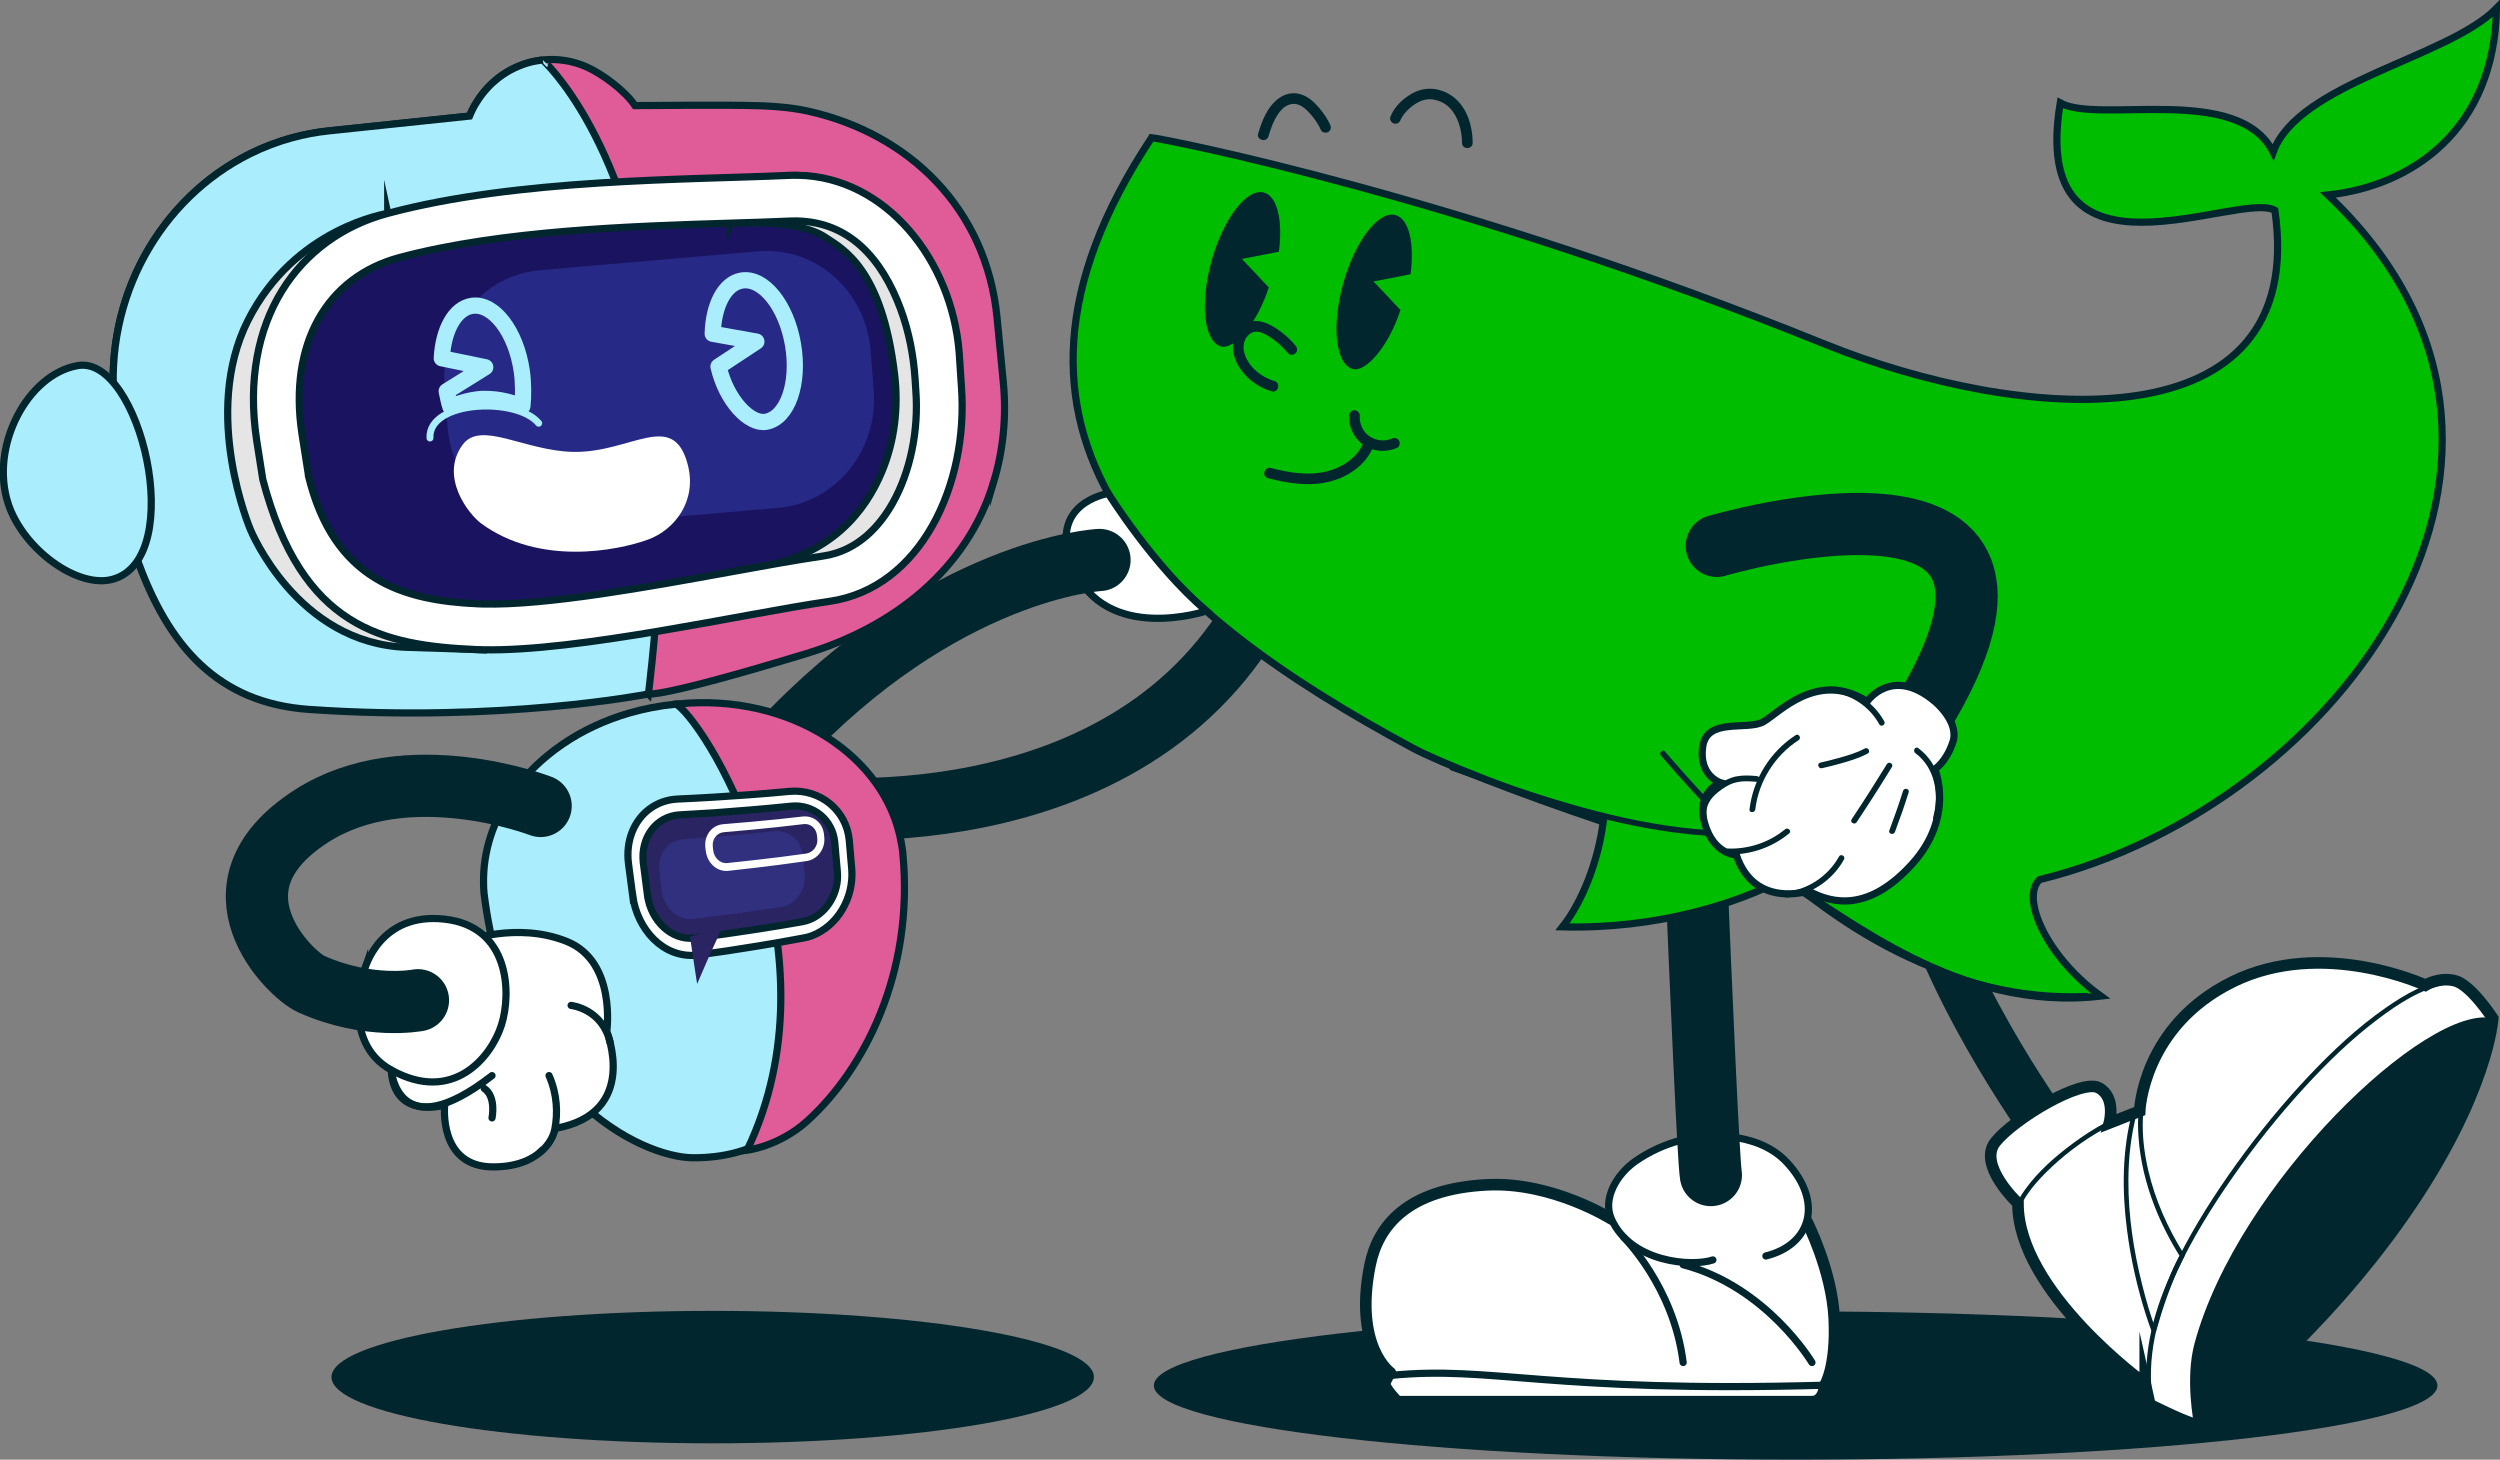 <svg width="1079" height="630" viewBox="0 0 1079 630" fill="none" xmlns="http://www.w3.org/2000/svg">
<rect x="0" y="0" width="1079" height="630" fill="#808080" stroke="none"/>
<g clip-path="url(#clip0_69_7472)">
<path d="M775 630C927.983 630 1052 615.673 1052 598C1052 580.327 927.983 566 775 566C622.017 566 498 580.327 498 598C498 615.673 622.017 630 775 630Z" fill="#01262E"/>
<path d="M307.602 622.941C398.466 622.941 472.126 610.143 472.126 594.355C472.126 578.568 398.466 565.77 307.602 565.77C216.738 565.77 143.078 578.568 143.078 594.355C143.078 610.143 216.738 622.941 307.602 622.941Z" fill="#01262E"/>
<path d="M341.436 347.934C341.436 347.934 488.554 367.51 545.482 257.051" stroke="#01262E" stroke-width="26.85" stroke-miterlimit="10" stroke-linecap="round"/>
<path d="M883.153 486.786C883.153 486.786 835.669 421.46 825.029 365.909" stroke="#01262E" stroke-width="21.39" stroke-miterlimit="10" stroke-linecap="round"/>
<path d="M925.879 597.254C925.879 597.254 870.82 557.542 870.958 519.311C870.958 519.311 853.322 502.892 861.21 492.916C869.098 482.939 898.275 465.388 905.86 469.502C913.444 473.616 910.37 484.715 910.37 484.715L923.486 479.561C923.486 479.561 924.719 442.914 963.606 423.752C1002.49 404.591 1046.8 425.206 1046.8 425.206C1046.8 425.206 1052.72 421.543 1059.61 423.319C1066.51 425.096 1075.87 439.508 1075.87 439.508C1075.87 439.508 1074 471.886 1037.87 523.968C1001.73 576.05 952.479 616.103 946.929 614.566C941.378 613.029 927.894 606.2 927.894 606.2L925.879 597.245V597.254Z" fill="white" stroke="#01262E" stroke-width="5" stroke-miterlimit="10"/>
<path d="M872.09 521.925C872.274 519.55 873.912 517.065 875.275 515.096C877.53 511.829 880.227 508.865 883.034 506.058C890.36 498.751 898.754 492.428 907.774 487.357C913.058 484.393 918.598 481.881 924.416 480.16L923.191 478.936C922.584 482.792 922.713 486.823 922.98 490.698C923.679 500.876 926.146 510.908 929.828 520.406C932.81 528.109 936.583 535.463 940.974 542.457V541.445C937.495 547.731 934.954 554.67 932.607 561.435C931.162 565.604 929.846 569.81 928.631 574.053H930.555C928.079 567.712 926.22 561.085 924.554 554.495C920.854 539.798 918.562 524.649 918.617 509.472C918.654 499.763 919.685 490.053 922.188 480.666C922.519 479.423 920.596 478.89 920.264 480.132C915.874 496.579 915.846 513.955 918.009 530.751C919.62 543.286 922.4 555.701 926.256 567.73C926.993 570.022 927.747 572.322 928.631 574.568C928.972 575.442 930.269 575.58 930.555 574.568C933.528 564.159 937.034 553.741 941.876 544.031C942.143 543.497 942.41 542.954 942.704 542.439C942.87 542.135 942.897 541.74 942.704 541.427C935.7 530.272 930.233 518.124 927.223 505.267C925.52 498.005 924.554 490.495 924.848 483.031C924.885 482.102 924.94 481.163 925.032 480.233C925.06 479.976 925.087 479.718 925.115 479.46C925.133 479.35 925.069 479.727 925.115 479.442C925.225 478.724 924.682 477.978 923.891 478.218C913.26 481.356 903.403 486.998 894.539 493.578C886.973 499.192 879.61 505.653 874.078 513.338C872.293 515.823 870.35 518.759 870.111 521.897C870.01 523.176 872.007 523.176 872.108 521.897L872.09 521.925Z" fill="#01262E"/>
<path d="M929.404 605.915C925.943 586.505 931.273 566.736 939.409 549.158C946.091 534.717 954.587 521.06 963.671 508.018C973.013 494.609 983.212 481.789 994.238 469.723C1004.18 458.854 1014.82 448.445 1026.63 439.61C1035.13 433.241 1044.81 426.863 1055.44 424.857C1056.43 424.672 1057.43 424.534 1058.44 424.452C1059.71 424.35 1059.72 422.353 1058.44 422.454C1047.92 423.283 1038.08 429.108 1029.62 434.999C1017.64 443.337 1006.88 453.424 996.852 463.999C985.485 475.981 975.001 488.811 965.355 502.211C956.041 515.151 947.389 528.68 940.21 542.927C931.494 560.238 925.005 579.648 926.551 599.27C926.744 601.681 927.057 604.074 927.481 606.449C927.701 607.71 929.634 607.176 929.404 605.915Z" fill="#01262E"/>
<path d="M946.929 614.566C946.929 614.566 942.971 595.211 947.187 579.704C965.982 510.577 1047.84 432.873 1075.86 439.508C1075.86 439.508 1065.04 494.36 1014.98 553.621C964.932 612.891 946.92 614.566 946.92 614.566H946.929Z" fill="#01262E"/>
<path d="M782.038 604.948H603.119C603.119 604.948 597.035 598.865 597.716 596.84C598.397 594.815 600.081 592.45 600.081 592.45C600.081 592.45 584.204 581.305 591.301 546.037C594.66 529.333 607.178 513.062 641.978 511.368C670.051 510.006 695.491 526.121 695.491 526.121L779.783 527.078C779.783 527.078 790.644 548.191 791.656 569.138C792.668 590.085 787.597 597.852 787.597 597.852C787.597 597.852 787.284 604.948 782.038 604.948Z" fill="white" stroke="#01262E" stroke-width="5" stroke-linecap="round" stroke-linejoin="round"/>
<path d="M739.276 543.792C730.016 546.884 703.775 544.795 695.482 526.112C691.534 517.231 697.94 506.665 705.901 501.143C717.839 492.86 732.4 488.967 746.832 490.642C755.291 491.627 764.458 494.507 771.057 501.52C786.889 518.335 782.029 537.138 762.157 542.08" fill="white"/>
<path d="M739.276 543.792C730.016 546.884 703.775 544.795 695.482 526.112C691.534 517.231 697.94 506.665 705.901 501.143C717.839 492.86 732.4 488.967 746.832 490.642C755.291 491.627 764.458 494.507 771.057 501.52C786.889 518.335 782.029 537.138 762.157 542.08" stroke="#01262E" stroke-width="3.11" stroke-linecap="round" stroke-linejoin="round"/>
<path d="M726.436 235.598C726.436 235.598 736.302 493.201 738.41 507.153" stroke="#01262E" stroke-width="26.85" stroke-miterlimit="10" stroke-linecap="round"/>
<path d="M700.775 534.009C700.775 534.009 722.387 555.278 726.446 588.051L700.775 534.009Z" fill="white"/>
<path d="M700.775 534.009C700.775 534.009 722.387 555.278 726.446 588.051" stroke="#01262E" stroke-width="3.11" stroke-linecap="round" stroke-linejoin="round"/>
<path d="M782.038 588.051C782.038 588.051 762.599 555.342 726.445 545.853L782.038 588.051Z" fill="white"/>
<path d="M782.038 588.051C782.038 588.051 762.599 555.342 726.445 545.853" stroke="#01262E" stroke-width="3.11" stroke-linecap="round" stroke-linejoin="round"/>
<path d="M600.072 593.646C643.994 589.256 667.99 601.23 787.597 597.852" stroke="#01262E" stroke-width="3.11" stroke-linecap="round" stroke-linejoin="round"/>
<path d="M497.031 59.426C503.004 60.052 630.481 84.892 787.458 148.478C871.712 182.595 996.511 193.069 981.84 90.773C966.248 82.039 875.311 128.645 889.2 44.443C905.887 53.619 966.045 35.801 981.085 65.675C991.973 35.626 1056.49 25.043 1077.5 3.589C1076.52 56.251 1040.82 80.3 1004.71 84.156C1121.46 194.615 1011.16 347.52 880.217 379.668C871.887 387.868 883.825 413.536 906.688 429.909C844.919 437.088 797.076 395.396 769.344 379.603C749.896 389.828 715.307 401.093 674.385 400.035C682.844 389.304 689.71 371.964 691.956 354.726C654.826 342.283 621.139 328.994 609.708 322.837C502.277 264.947 411.543 188.219 497.021 59.445L497.031 59.426Z" fill="#00BD00" stroke="#01262E" stroke-width="3.11" stroke-miterlimit="10"/>
<path d="M574.107 53.822C572.984 51.309 571.327 48.99 569.597 46.864C567.415 44.195 564.636 41.618 561.249 40.652C554.419 38.7 548.924 43.947 546.099 49.579C544.801 52.165 543.853 54.889 543.015 57.65C542.178 60.411 546.596 61.709 547.452 58.874C547.719 57.982 547.995 57.098 548.298 56.215C548.473 55.708 548.648 55.202 548.841 54.705C548.952 54.42 549.062 54.144 549.173 53.858C549.219 53.748 549.256 53.647 549.302 53.536C549.154 53.877 549.449 53.205 549.449 53.214C550.498 50.858 551.741 48.677 553.444 47.03C555.027 45.502 557.088 44.618 559.141 44.885C561.829 45.235 564.084 47.462 565.878 49.551C567.535 51.484 569.072 53.767 570.131 56.141C570.637 57.273 572.294 57.549 573.278 56.969C574.447 56.288 574.613 54.963 574.107 53.822Z" fill="#01262E"/>
<path d="M604.489 51.705C604.692 51.153 604.342 51.99 604.508 51.64C604.563 51.511 604.627 51.392 604.692 51.263C604.848 50.959 605.023 50.665 605.207 50.37C605.631 49.699 605.943 49.284 606.44 48.714C607.628 47.333 608.99 46.081 610.509 45.078C612.027 44.075 613.721 43.256 615.553 42.925C617.182 42.63 618.838 42.925 620.412 43.394C625.87 45.023 628.834 49.809 630.16 55.092C630.325 55.754 630.472 56.426 630.592 57.098C630.647 57.42 630.703 57.733 630.749 58.055C630.813 58.497 630.749 58.074 630.749 58C630.767 58.175 630.795 58.359 630.813 58.534C630.933 59.574 630.997 60.623 630.997 61.672C630.997 64.636 635.608 64.636 635.599 61.672C635.581 56.187 634.237 50.214 630.988 45.723C628.733 42.603 625.723 40.293 622.051 39.087C617.624 37.633 613.187 38.194 609.165 40.514C605.354 42.713 601.608 46.284 600.071 50.49C599.648 51.659 600.55 53.012 601.682 53.325C602.961 53.674 604.084 52.892 604.517 51.714L604.489 51.705Z" fill="#01262E"/>
<path d="M522.904 112.585C517.787 130.928 519.619 147.466 527 149.528C532.541 151.074 542.39 140.14 547.627 124.071L536.02 111.739L551.98 108.656C553.72 95.301 551.345 84.727 545.537 83.107C538.156 81.045 528.022 94.243 522.895 112.585H522.904Z" fill="#01262E"/>
<path d="M579.721 122.313C574.603 140.656 576.435 157.194 583.817 159.256C589.358 160.802 599.206 149.868 604.443 133.799L592.837 121.466L608.797 118.383C610.536 105.029 608.162 94.454 602.354 92.835C594.972 90.773 584.838 103.971 579.712 122.313H579.721Z" fill="#01262E"/>
<path d="M557.54 150.825C554.669 147.31 551.098 144.374 547.094 142.239C545.805 141.548 544.443 140.932 542.989 140.794C538.957 140.389 535.266 143.96 534.567 147.954C533.867 151.948 535.589 156.034 538.147 159.182C541.047 162.753 545.06 165.413 549.478 166.701" fill="#00BD00"/>
<path d="M559.169 149.196C556.445 145.902 553.131 143.076 549.44 140.913C545.75 138.751 541.506 137.398 537.539 139.855C534.06 142.009 532.026 145.938 532.118 150.006C532.21 154.378 534.355 158.437 537.227 161.63C540.328 165.091 544.424 167.585 548.861 168.91C551.705 169.757 552.92 165.321 550.085 164.474C544.185 162.707 538.368 158.041 536.941 151.81C536.306 149.031 537.015 146.076 539.279 144.236C541.792 142.202 544.452 143.343 546.955 144.788C550.398 146.785 553.389 149.39 555.92 152.454C556.712 153.412 558.35 153.273 559.178 152.454C560.126 151.506 559.97 150.163 559.178 149.196H559.169Z" fill="#01262E"/>
<path d="M547.295 206.396C556.048 208.687 565.445 210.123 574.346 207.748C581.617 205.807 588.437 201.269 591.944 194.477C593.297 191.854 589.33 189.517 587.968 192.158C584.921 198.057 579.095 201.794 572.781 203.404C564.783 205.438 556.361 204.021 548.519 201.969C545.647 201.223 544.432 205.659 547.295 206.405V206.396Z" fill="#01262E"/>
<path d="M600.66 189.314C597.595 190.667 593.729 190.216 590.858 188.173C588.143 186.231 586.679 182.734 586.872 179.365C586.946 178.123 585.768 177.064 584.571 177.064C583.264 177.064 582.344 178.123 582.27 179.365C581.985 184.381 584.461 189.259 588.538 192.149C592.616 195.038 598.359 195.342 602.98 193.29C604.121 192.784 604.379 191.127 603.808 190.142C603.127 188.973 601.801 188.817 600.66 189.314Z" fill="#01262E"/>
<path d="M900.485 428.528C886.44 429.2 872.367 427.709 858.708 424.433C845.049 421.157 831.666 416.095 819.038 409.763C806.41 403.431 794.555 395.847 783.326 387.38C771.996 378.83 761.347 369.387 751.222 359.457C741.098 349.527 731.442 339.053 722.091 328.359C720.931 327.033 719.772 325.699 718.621 324.364C717.563 323.14 715.795 324.926 716.845 326.141C726.224 336.992 735.851 347.631 745.976 357.791C756.1 367.952 766.667 377.569 777.942 386.386C789.217 395.203 801.026 403.127 813.626 409.8C826.227 416.472 839.563 421.93 853.351 425.657C867.139 429.384 881.111 431.354 895.239 431.197C896.988 431.179 898.737 431.124 900.485 431.041C902.087 430.967 902.096 428.455 900.485 428.538V428.528Z" fill="#01262E"/>
<path d="M626.414 332.556C642.071 338.124 657.754 343.664 673.687 348.404C689.527 353.107 705.644 357.009 722.027 359.218C731.167 360.451 740.38 361.151 749.602 361.187C751.213 361.187 751.213 358.684 749.602 358.684C733.21 358.629 716.919 356.438 700.913 352.923C684.842 349.398 669.076 344.594 653.484 339.357C644.639 336.384 635.849 333.273 627.068 330.144C625.549 329.601 624.887 332.022 626.405 332.565L626.414 332.556Z" fill="#01262E"/>
<path d="M740.959 235.598C740.959 235.598 903.743 187.317 829.3 309.124" stroke="#01262E" stroke-width="26.85" stroke-miterlimit="10" stroke-linecap="round"/>
<path d="M835.07 302.737C835.07 302.737 845.784 311.498 842.866 320.269C839.949 329.031 835.07 331.957 835.07 331.957C835.07 331.957 843.833 352.407 825.332 372.857C806.832 393.307 791.24 390.39 780.536 384.546C780.536 384.546 757.157 392.341 749.371 368.964C749.371 368.964 739.633 368.964 735.739 355.334C731.846 341.704 742.56 337.802 742.56 337.802C742.56 337.802 733.061 334.884 734.893 322.22C736.715 309.556 754.249 315.401 761.069 311.507C767.89 307.614 784.448 289.106 805.866 302.746C805.866 302.746 816.579 287.164 835.08 302.746L835.07 302.737Z" fill="white" stroke="#01262E" stroke-width="3.11" stroke-miterlimit="10"/>
<path d="M775.014 317.287C763.996 324.401 756.624 336.32 755.087 349.324C754.893 350.926 757.406 350.907 757.59 349.324C759.017 337.24 766.067 326.04 776.275 319.45C777.628 318.576 776.367 316.404 775.014 317.287Z" fill="#01262E"/>
<path d="M736.945 354.993C736.255 352.205 736.172 349.214 737.488 346.581C738.464 344.64 739.992 343.075 741.695 341.759C743.683 340.222 745.818 338.74 748.239 337.976C751.497 336.946 754.93 337.13 758.29 337.461C759.891 337.617 759.882 335.114 758.29 334.958C755.308 334.663 752.298 334.525 749.343 335.105C746.665 335.639 744.281 336.854 742.063 338.418C738.943 340.618 736.062 343.093 734.709 346.775C733.65 349.628 733.816 352.748 734.534 355.656C734.92 357.221 737.341 356.558 736.954 354.993H736.945Z" fill="#01262E"/>
<path d="M770.449 357.92C763.574 363.589 754.71 366.534 745.81 366.231C744.199 366.175 744.199 368.679 745.81 368.734C755.4 369.056 764.825 365.78 772.216 359.687C773.459 358.656 771.682 356.898 770.44 357.911L770.449 357.92Z" fill="#01262E"/>
<path d="M771.296 387.371C781.54 386.147 790.855 380.018 795.871 370.961C796.653 369.553 794.49 368.283 793.708 369.701C789.152 377.919 780.656 383.754 771.296 384.868C769.713 385.052 769.694 387.564 771.296 387.371Z" fill="#01262E"/>
<path d="M790.477 298.77C799.083 299.69 806.925 305.028 811.085 312.593C811.858 314.011 814.03 312.741 813.248 311.332C808.637 302.948 799.966 297.288 790.477 296.267C788.875 296.092 788.885 298.604 790.477 298.77Z" fill="#01262E"/>
<path d="M836.783 353.337C839.839 342.367 837.391 329.942 827.929 322.883C826.631 321.917 825.389 324.089 826.668 325.046C835.2 331.405 837.096 342.891 834.372 352.665C833.939 354.221 836.36 354.883 836.793 353.328L836.783 353.337Z" fill="#01262E"/>
<path d="M814.38 329.785C809.456 337.811 804.393 345.753 799.175 353.595C798.282 354.938 800.445 356.199 801.338 354.855C806.556 347.014 811.628 339.081 816.543 331.046C817.39 329.666 815.217 328.405 814.38 329.785Z" fill="#01262E"/>
<path d="M821.365 341.317C819.552 347.069 817.573 352.766 815.438 358.408C814.867 359.917 817.288 360.571 817.859 359.071C819.994 353.429 821.973 347.732 823.786 341.98C824.274 340.434 821.853 339.78 821.365 341.317Z" fill="#01262E"/>
<path d="M804.844 323.048C801.181 325.036 797.03 326.196 793.026 327.3C790.587 327.972 788.13 328.607 785.654 329.141C784.08 329.482 784.743 331.902 786.317 331.562C788.866 331.009 791.406 330.356 793.919 329.656C798.052 328.506 802.313 327.264 806.105 325.22C807.523 324.457 806.262 322.285 804.844 323.058V323.048Z" fill="#01262E"/>
<path d="M478.329 212.976C478.329 212.976 497.805 244.267 520.677 263.705C520.677 263.705 477.307 278.228 463.169 245.013C451.305 217.145 478.329 212.976 478.329 212.976Z" fill="white" stroke="#01262E" stroke-width="3.11" stroke-miterlimit="10"/>
<path d="M335.555 321.981C407.098 245.013 474.546 241.69 474.546 241.69" stroke="#01262E" stroke-width="26.85" stroke-miterlimit="10" stroke-linecap="round"/>
<path d="M292.176 303.859L349.214 317.26C349.214 317.26 401.815 499.698 299.373 499.698C276.298 499.698 219.537 471.435 208.943 385.852C208.759 384.352 208.731 382.861 208.703 381.38C208.4 367.151 213.085 353.548 221.506 341.787C232.653 326.205 250.352 313.873 271.687 307.716C278.093 305.866 284.812 304.559 291.789 303.896L292.166 303.859H292.176Z" fill="#AAEDFC" stroke="#01262E" stroke-width="3.11" stroke-miterlimit="10"/>
<path d="M389.022 363.866C385.727 345.008 373.798 328.976 356.816 318.152C339.513 307.117 316.962 301.485 292.949 303.786L292.176 303.859L292.203 304.108C307.639 315.677 362.956 411.935 322.448 496.431C322.448 496.431 336.254 494.811 348.404 483.813C372.703 461.817 394.636 420.273 389.657 368.302C389.509 366.783 389.289 365.311 389.031 363.866H389.022Z" fill="#DF5C99" stroke="#01262E" stroke-width="3.11" stroke-miterlimit="10"/>
<path d="M341.261 344.787C325.163 346.37 309.029 347.557 292.875 348.348C280.348 349.103 272.93 360.856 274.541 372.701C275.259 378.333 275.627 381.159 276.381 386.865C277.992 398.719 287.426 409.855 300.229 408.695C315.83 406.661 331.385 404.241 346.867 401.406C357.663 399.39 365.919 386.46 364.649 375.876C364.189 370.814 363.968 368.292 363.554 363.304C362.578 351.671 352.684 343.535 341.252 344.796L341.261 344.787Z" fill="#2A2463"/>
<path d="M273.132 386.984C275.037 400.578 285.824 413.628 300.606 412.257C311.255 410.821 316.538 410.03 327.049 408.309C333.271 407.278 336.373 406.744 342.558 405.612C344.399 405.281 345.32 405.106 347.151 404.765C348.274 404.554 349.388 404.268 350.419 403.872C361.675 399.547 368.496 387.362 367.63 375.324C367.179 370.28 366.968 367.777 366.554 362.807C365.412 349.628 353.852 340.415 340.81 341.547C333.695 342.21 330.114 342.513 322.935 343.047C317.238 343.471 314.375 343.664 308.632 344.014C302.18 344.409 298.949 344.575 292.451 344.87C287.877 345.081 283.726 346.609 280.32 349.14C273.739 354.036 269.975 362.825 271.254 372.774C271.981 378.425 272.358 381.269 273.122 386.993L273.132 386.984ZM279.455 386.414C278.709 380.735 278.35 377.91 277.642 372.305C276.427 361.307 283.339 352.352 293.151 351.708C305.493 351.045 311.623 350.622 323.791 349.591C330.878 348.993 334.404 348.661 341.435 347.943C351.045 346.977 359.466 353.852 360.286 363.69C360.718 368.706 360.948 371.228 361.408 376.318C362.191 385.098 357.092 393.74 349.563 396.85C348.532 397.274 347.455 397.596 346.323 397.798C342.632 398.452 340.782 398.774 337.073 399.39C333.041 400.062 331.026 400.384 326.976 401.01C316.087 402.704 310.611 403.468 299.575 404.848C290.058 406.008 280.9 397.55 279.473 386.414H279.455Z" fill="white" stroke="#01262E" stroke-width="3.11" stroke-miterlimit="10"/>
<path d="M297.789 404.278C298.986 412.377 299.611 416.454 300.872 424.691C305.143 414.668 307.325 409.772 311.798 400.173C306.202 401.839 303.404 402.658 297.789 404.268V404.278Z" fill="#2A2463"/>
<path d="M333.979 358.767C320.9 360.11 307.858 361.27 294.751 362.273C288.235 362.641 283.734 368.78 284.581 376.087C284.977 379.456 285.179 381.14 285.593 384.536C286.468 391.899 292.469 397.301 298.847 396.648C311.687 395.074 324.499 393.454 337.274 391.411C343.533 390.5 347.896 384.057 347.289 377.275C347.003 374.145 346.865 372.59 346.589 369.498C346.009 362.77 340.358 358.003 333.979 358.776V358.767Z" fill="#30307F"/>
<path d="M304.408 365.614C304.491 366.286 304.537 366.626 304.62 367.298C305.264 372.507 309.424 376.29 314.155 375.876C318.905 375.37 321.27 375.103 325.992 374.532C334.358 373.538 338.519 372.995 346.793 371.826C347.355 371.743 347.64 371.707 348.201 371.624C352.84 370.897 356.126 366.525 355.786 361.656C355.721 361.031 355.694 360.718 355.629 360.092C355.15 355.251 351.22 351.938 346.508 352.398C337.699 353.41 333.272 353.87 324.381 354.68C319.457 355.131 316.99 355.334 312.029 355.729C308.587 356.042 305.899 358.362 304.85 361.546C304.445 362.779 304.279 364.169 304.408 365.632V365.614ZM307.648 365.448C307.455 363.847 307.878 362.338 308.734 361.215C309.581 360.092 310.879 359.319 312.416 359.172C317.34 358.767 319.797 358.546 324.694 358.076C333.585 357.22 338.012 356.742 346.821 355.683C349.72 355.297 352.306 357.533 352.601 360.534C352.665 361.159 352.693 361.482 352.757 362.107C353.061 365.117 350.852 367.961 347.98 368.393C347.373 368.476 347.069 368.522 346.462 368.605C338.224 369.728 334.082 370.252 325.771 371.2C321.022 371.743 318.647 372.01 313.87 372.498C310.952 372.839 308.237 370.335 307.841 367.132C307.758 366.461 307.722 366.129 307.639 365.457L307.648 365.448Z" fill="white"/>
<path d="M428.838 208.116C417.545 245.648 385.846 270.58 347.98 282.103C284.536 301.411 279.842 299.515 279.842 299.515L165.527 298.963C155.301 300.04 145.296 299.525 135.696 297.629C97.269 290.027 65.634 260.051 55.188 220.053C53.687 214.384 52.647 208.512 52.067 202.484L49.37 174.671C43.609 115.401 85.082 62.491 142.001 56.481L202.628 50.103C202.785 49.708 202.951 49.33 203.125 48.953C203.227 48.714 203.337 48.484 203.448 48.263C203.576 47.977 203.696 47.701 203.834 47.434C204.055 47.002 204.267 46.578 204.506 46.155C204.663 45.851 204.819 45.566 204.975 45.29C206.108 43.348 207.359 41.526 208.749 39.832C209.292 39.151 209.854 38.48 210.461 37.854C211.952 36.261 213.554 34.816 215.256 33.5C216.278 32.718 217.337 31.982 218.441 31.319C219.5 30.647 220.595 30.049 221.736 29.506C221.883 29.414 222.049 29.35 222.196 29.276C222.942 28.917 223.687 28.595 224.451 28.31C224.599 28.245 224.746 28.19 224.884 28.144C225.353 27.951 225.814 27.785 226.292 27.629C226.578 27.518 226.872 27.426 227.185 27.343C227.452 27.261 227.71 27.187 227.977 27.104C228.244 27.021 228.529 26.948 228.805 26.874C228.851 26.865 228.879 26.874 228.915 26.856C229.155 26.791 229.403 26.745 229.643 26.672C229.882 26.607 230.112 26.552 230.351 26.506C231.216 26.322 232.063 26.174 232.938 26.064C233.379 25.991 233.812 25.954 234.245 25.889C240.522 25.217 247.048 26.156 253.26 28.917C259.961 31.899 269.92 39.335 274.062 45.575C274.062 45.575 316.796 45.179 328.799 45.667C335.877 45.953 342.807 46.597 349.526 48.143C392.068 57.862 425.727 89.641 430.339 137.232L433.026 165.026C434.48 180.028 432.925 194.615 428.838 208.144V208.116Z" fill="#DF5C99" stroke="#01262E" stroke-width="3.11" stroke-miterlimit="10"/>
<path d="M279.842 299.525C279.842 299.525 216.702 311.958 133.478 306.197C94.397 303.491 72.556 279.36 58.851 240.356C48.837 211.872 49.38 174.671 49.38 174.671C44.861 128.167 69.426 85.555 107.716 66.476C113.56 63.559 119.727 61.194 126.142 59.436C131.278 58.046 136.58 57.043 142.01 56.472L202.638 50.094C202.794 49.699 202.96 49.321 203.135 48.944C203.236 48.705 203.346 48.474 203.457 48.254C203.586 47.968 203.705 47.692 203.843 47.425C204.064 46.993 204.276 46.569 204.515 46.146C204.672 45.842 204.828 45.557 204.985 45.281C206.117 43.339 207.369 41.517 208.758 39.823C209.311 39.142 209.881 38.489 210.47 37.844C211.962 36.252 213.563 34.807 215.266 33.491C216.287 32.709 217.337 31.991 218.45 31.31C219.509 30.638 220.604 30.04 221.745 29.497C221.893 29.405 222.058 29.341 222.206 29.267C222.951 28.908 223.697 28.586 224.461 28.301C224.608 28.236 224.755 28.181 224.893 28.135C225.363 27.942 225.823 27.776 226.302 27.62C226.587 27.509 226.881 27.417 227.194 27.334C227.461 27.251 227.719 27.178 227.986 27.095C228.253 27.012 228.538 26.939 228.814 26.865C228.86 26.856 228.888 26.865 228.925 26.846C229.164 26.782 229.413 26.736 229.652 26.662C229.891 26.598 230.121 26.543 230.361 26.497C231.226 26.313 232.073 26.165 232.947 26.055C233.389 25.981 233.821 25.945 234.254 25.88C234.162 25.898 272.552 59.703 283.266 153.172C290.574 216.897 279.851 299.534 279.851 299.534L279.842 299.525Z" fill="#AAEDFC" stroke="#01262E" stroke-width="3.11" stroke-miterlimit="10"/>
<path d="M33.586 157.783C11.79 161.547 -4.639 192.784 3.599 217.578C10.06 237.024 33.577 254.317 48.791 249.973C81.18 240.733 60.398 153.154 33.586 157.783Z" fill="#AAEDFC" stroke="#01262E" stroke-width="3.11" stroke-miterlimit="10"/>
<path d="M167.34 92.099C167.34 92.099 127.247 98.145 106.998 138.327C86.749 178.509 108.075 228.557 108.075 228.557C108.075 228.557 128.03 277.795 175.578 279.378L208.216 280.437L167.34 92.089V92.099Z" fill="#E5E5E5" stroke="#01262E" stroke-width="3.11" stroke-miterlimit="10"/>
<path d="M349.26 246.467C388.267 231.374 394.636 213.298 391.801 174.579L391.001 160.811C387.991 122.148 359.789 93.396 322.595 95.679C292.498 97.529 224.222 99.001 189.145 104.523C144.937 111.481 129.29 138.465 126.336 172.002C125.857 177.469 126.124 182.982 126.87 188.412L128.296 198.72C133.699 241.166 182.545 265.905 219.813 265.813C263.901 265.702 349.26 246.467 349.26 246.467Z" fill="#1A1460"/>
<path d="M315.232 96.332C315.232 96.332 343.6 94.04 356.145 102.388C363.812 107.486 380.692 115.825 386.123 161.731C387.798 175.932 386.123 190.409 380.609 203.598C373.522 220.587 358.832 239.5 328.404 244.479C328.404 244.479 371.368 248.501 384.852 234.392C395.511 223.238 415.861 180.12 402.939 137.002C397.214 117.886 379.21 90.838 346.499 90.773C317.524 90.718 315.232 96.341 315.232 96.341V96.332Z" fill="#E5E5E5" stroke="#01262E" stroke-width="3.11" stroke-miterlimit="10"/>
<path d="M344.169 95.384C366.443 95.89 380.627 111.416 388.8 133.652C392.335 143.269 394.277 153.402 394.949 163.627L395.261 168.468V168.542L395.271 168.616C396.541 185.89 392.896 203.57 385.275 217.108C380.093 226.321 370.668 237.761 355.177 239.997C344.022 241.608 329.931 244.175 315.011 246.89C279.74 253.314 235.846 261.312 208.657 260.686C207.838 260.668 207.028 260.64 206.236 260.603C174.326 259.177 144.072 250.673 133.1 205.291L133.045 204.536L132.925 203.791L130.284 186.958C124.577 148.699 140.73 119.653 172.457 111.14C216.315 99.369 273.491 97.602 315.232 96.314C324.592 96.028 333.428 95.752 341.298 95.393C342.255 95.347 343.221 95.338 344.169 95.356M344.62 75.643C343.231 75.615 341.822 75.624 340.405 75.689C296.989 77.658 223.384 77.051 167.33 92.099C128.784 102.443 103.021 138.235 110.762 189.958L113.413 206.874C130.219 271.197 165.434 278.559 205.353 280.345C206.282 280.391 207.24 280.418 208.206 280.437C249.339 281.376 320.763 264.92 358.003 259.545C397.627 253.821 418.023 208.724 414.967 167.171L413.992 152.28C410.835 112.272 382.449 76.499 344.62 75.634V75.643Z" fill="white"/>
<path d="M344.169 95.384C366.443 95.89 380.627 111.416 388.8 133.652C392.335 143.269 394.277 153.402 394.949 163.627L395.261 168.468V168.542L395.271 168.616C396.541 185.89 392.896 203.57 385.275 217.108C380.093 226.321 370.668 237.761 355.177 239.997C344.022 241.608 329.931 244.175 315.011 246.89C279.74 253.314 235.846 261.312 208.657 260.686C207.838 260.668 207.028 260.64 206.236 260.603C174.326 259.177 144.072 250.673 133.1 205.291L133.045 204.536L132.925 203.791L130.284 186.958C124.577 148.699 140.73 119.653 172.457 111.14C216.315 99.369 273.491 97.602 315.232 96.314C324.592 96.028 333.428 95.752 341.298 95.393C342.255 95.347 343.221 95.338 344.169 95.356M344.62 75.643C343.231 75.615 341.822 75.624 340.405 75.689C296.989 77.658 223.384 77.051 167.33 92.099C128.784 102.443 103.021 138.235 110.762 189.958L113.413 206.874C130.219 271.197 165.434 278.559 205.353 280.345C206.282 280.391 207.24 280.418 208.206 280.437C249.339 281.376 320.763 264.92 358.003 259.545C397.627 253.821 418.023 208.724 414.967 167.171L413.992 152.28C410.835 112.272 382.449 76.499 344.62 75.634V75.643Z" stroke="#01262E" stroke-width="3.11" stroke-miterlimit="10"/>
<path d="M233.113 116.616L327.207 108.471C351.993 106.327 373.724 125.516 375.74 151.331L377.084 168.542C379.1 194.357 360.636 217.025 335.84 219.179L241.746 227.324C216.96 229.468 195.229 210.279 193.213 184.464L191.869 167.253C189.854 141.438 208.317 118.77 233.113 116.616Z" fill="#272987"/>
<path d="M342.255 148.663C345.145 165.496 339.908 180.442 330.547 182.053C323.534 183.258 313.529 172.978 310.096 158.207L326.452 147.429L307.602 144.052C307.915 131.866 312.728 122.35 320.082 121.089C329.434 119.488 339.365 131.83 342.255 148.663Z" stroke="#AAEDFC" stroke-width="7" stroke-linecap="round" stroke-linejoin="round"/>
<path d="M225.197 160.13C225.878 164.787 225.942 171.128 225.482 175.224C219.637 173.576 215.91 172.159 209.034 172.159C202.159 172.159 194.4 175.573 194.4 175.573C193.755 173.733 193.221 170.87 192.798 168.846L209.43 158.483L190.672 154.626C191.298 142.45 196.351 133.063 203.733 131.995C213.121 130.624 222.73 143.223 225.197 160.13Z" stroke="#AAEDFC" stroke-width="7" stroke-linecap="round" stroke-linejoin="round"/>
<path d="M247.185 195.029C272.276 195.646 290.647 176.337 296.888 200.745C300.873 216.335 291.052 228.741 279.749 232.855C266.173 237.798 232.735 244.24 207.727 225.962C202.26 221.968 189.604 205.77 199.618 192.011C207.423 181.289 226.126 194.514 247.185 195.029Z" fill="white"/>
<path d="M232.495 182.66C223.006 171.193 184.846 172.803 185.573 189.038" stroke="#AAEDFC" stroke-width="3" stroke-linecap="round" stroke-linejoin="round"/>
<path d="M200.586 406.302C200.586 406.302 222.943 397.651 244.572 406.302C266.202 414.953 261.876 445.233 261.876 445.233C261.876 445.233 276.299 480.564 239.519 487.053C239.519 487.053 236.638 503.637 212.836 503.637C189.035 503.637 191.925 476.957 191.925 476.957C191.925 476.957 168.132 484.163 168.85 458.927C169.568 433.692 181.828 415.662 200.577 406.293L200.586 406.302Z" fill="white" stroke="#01262E" stroke-width="3.11" stroke-miterlimit="10"/>
<path d="M157.317 418.561C157.317 418.561 163.557 393.574 191.805 396.694C220.052 399.814 220.77 428.657 216.444 442.352C212.118 456.056 195.689 476.69 168.85 461.817C146.493 449.429 157.317 418.552 157.317 418.552V418.561Z" fill="white" stroke="#01262E" stroke-width="3.11" stroke-miterlimit="10"/>
<path d="M233.215 497.204C233.215 497.204 238.314 493.551 239.52 487.062C240.725 480.574 240.569 472.401 236.97 464.229" fill="white"/>
<path d="M233.215 497.204C233.215 497.204 238.314 493.551 239.52 487.062C240.725 480.574 240.569 472.401 236.97 464.229" stroke="#01262E" stroke-width="3.11" stroke-linecap="round" stroke-linejoin="round"/>
<path d="M246.486 433.94C246.486 433.94 260.136 435.339 263.404 450.258L246.486 433.94Z" fill="white"/>
<path d="M246.486 433.94C246.486 433.94 260.136 435.339 263.404 450.258" stroke="#01262E" stroke-width="3.11" stroke-linecap="round" stroke-linejoin="round"/>
<path d="M168.85 461.826C168.85 461.826 171.491 495.953 212.358 464.229" stroke="#01262E" stroke-width="3.11" stroke-linecap="round" stroke-linejoin="round"/>
<path d="M212.357 482.488C212.357 482.488 214.281 473.395 208.988 469.769" stroke="#01262E" stroke-width="3.11" stroke-linecap="round" stroke-linejoin="round"/>
<path d="M233.343 347.851C233.343 347.851 175.697 325.552 134.242 352.343C86.491 383.192 125.268 420.669 134.242 424.7C159.121 435.873 180.392 431.704 180.392 431.704" stroke="#01262E" stroke-width="26.85" stroke-miterlimit="10" stroke-linecap="round"/>
</g>
<defs>
<clipPath id="clip0_69_7472">
<rect width="1079" height="630" fill="white"/>
</clipPath>
</defs>
</svg>
